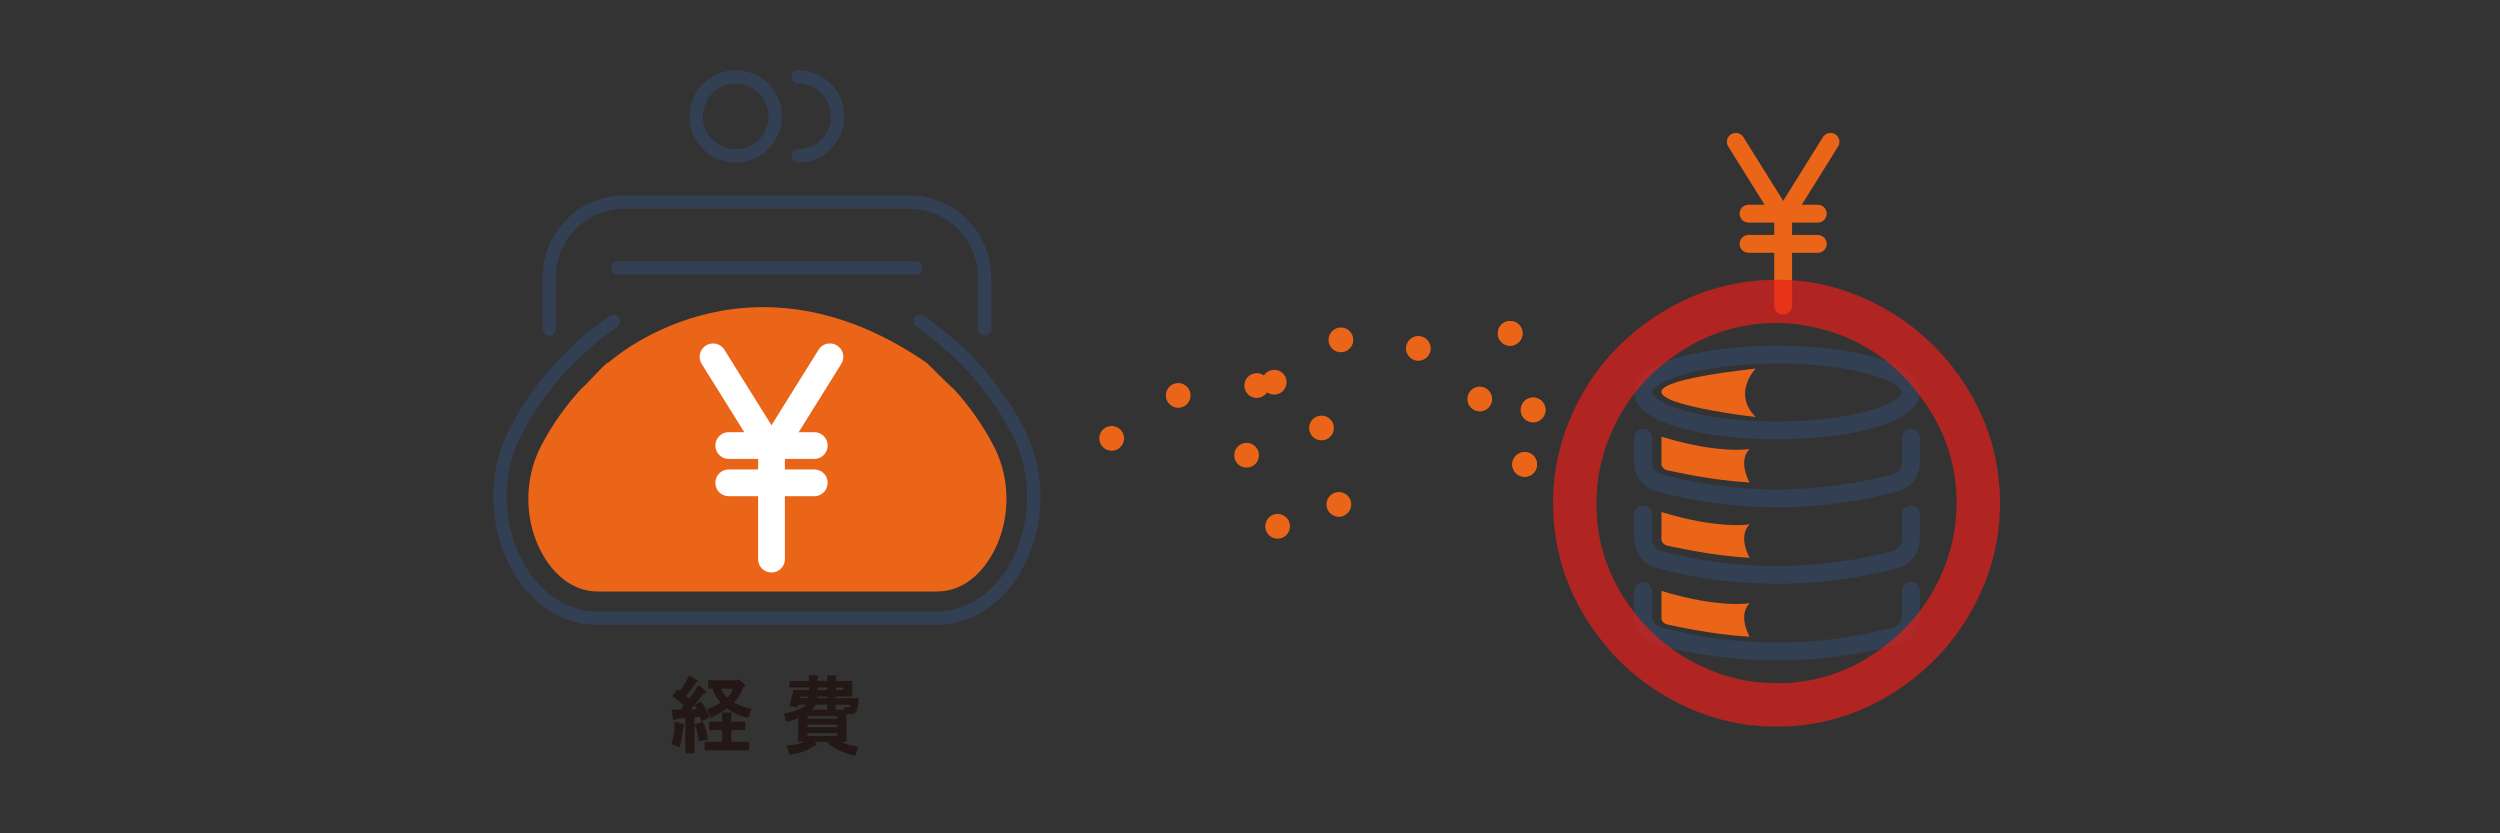 <?xml version="1.0" encoding="UTF-8"?><svg id="_レイヤー_1" xmlns="http://www.w3.org/2000/svg" viewBox="0 0 600 200"><rect x="0" y="0" width="600" height="200" fill="#333333" stroke="none"/><defs><style>.cls-1{opacity:.7;}.cls-2{stroke-width:3.21px;}.cls-2,.cls-3,.cls-4,.cls-5,.cls-6{fill:none;stroke-linecap:round;}.cls-2,.cls-3,.cls-5{stroke-linejoin:round;}.cls-2,.cls-5{stroke:#333f52;}.cls-7{fill:#38a9c2;}.cls-3{stroke-dasharray:0 0 0 0 0 9.6 0 9.6;stroke-width:5.93px;}.cls-3,.cls-4{stroke:#eb6519;}.cls-4,.cls-5{stroke-width:4.28px;}.cls-4,.cls-6{stroke-miterlimit:10;}.cls-8{fill:#eb6519;}.cls-6{stroke:#fff;stroke-width:6.42px;}.cls-9{fill:#e61f19;}.cls-10{fill:#231815;}</style></defs><path class="cls-2" d="M147.21,77.15c-11.29,7.9-18.66,17.19-23.44,26.41-10.04,19.37,1.14,44.82,19.74,44.82h81.09c18.6,0,29.78-25.44,19.74-44.82-4.78-9.22-12.15-18.51-23.44-26.41"/><path class="cls-2" d="M131.82,78.95v-12.39c0-9.97,8.09-18.06,18.06-18.06h68.34c9.97,0,18.06,8.09,18.06,18.06v12.39"/><g><circle class="cls-2" cx="176.56" cy="27.94" r="9.48"/><path class="cls-2" d="M191.54,18.46c5.24,0,9.48,4.24,9.48,9.48s-4.24,9.48-9.48,9.48"/></g><line class="cls-2" x1="148.3" y1="64.3" x2="219.81" y2="64.3"/><path class="cls-7" d="M222.21,86.94c-11.47,10.01-19.08,20.63-20.94,29.34-1.11,5.18-1.11,7.16-4.05,12.98-2.26,4.48-8.04,6.86-12.92,8.02-.04,.01-.08,.03-.12,.04-.04-.01-.08-.03-.12-.04-4.88-1.16-10.66-3.55-12.92-8.02-2.94-5.82-2.95-7.8-4.05-12.98-1.86-8.71-9.47-19.33-20.94-29.34"/><path class="cls-8" d="M222.21,86.94c.45,.31,5.08,5.08,6.67,6.4,3.83,4.19,7.06,8.78,9.65,13.76,4.31,8.31,3.99,18.76-.8,26.64-1.87,3.07-6.02,8.22-12.89,8.22h-81.33c-6.86,0-11.02-5.15-12.89-8.22-4.79-7.88-5.1-18.33-.8-26.64,2.58-4.99,5.82-9.57,9.65-13.76,1.59-1.31,6.25-6.76,6.67-6.4,0,0,32.65-29.75,76.06,0Z"/><g><g><polyline class="cls-6" points="171.13 85.64 179.25 98.66 185.16 108.13"/><polyline class="cls-6" points="199.18 85.64 191.24 98.37 185.16 108.13 185.16 134.19"/></g><line class="cls-6" x1="174.9" y1="106.93" x2="195.42" y2="106.93"/><line class="cls-6" x1="174.9" y1="115.88" x2="195.42" y2="115.88"/></g><g><path class="cls-10" d="M165.34,162.18l1.72,.86c.1,.05,.18,.11,.23,.16,.16,.16,.21,.29,.16,.39-.1,.05-.21,.08-.31,.08-.73,1.15-1.56,2.27-2.5,3.36,.21,.21,.44,.42,.7,.62,.68-.78,1.43-1.85,2.27-3.2l1.64,1.25c.31,.26,.36,.47,.16,.62-.1,.05-.26,.08-.47,.08l-3.2,3.91,1.48-.08c-.1-.31-.29-.65-.55-1.02l1.41-.86c.94,.94,1.69,2.21,2.27,3.83l-2.03,.94c-.1-.36-.21-.73-.31-1.09l-1.33,.08v8.67h-2.19v-8.44l-2.27,.16c-.1,.37-.26,.47-.47,.31-.1-.05-.18-.18-.23-.39l-.39-2.11h2.27c.26-.36,.49-.7,.7-1.02l-2.73-2.27,1.25-1.64c.21,.16,.42,.31,.62,.47,.73-1.14,1.43-2.37,2.11-3.67Zm-1.33,12.19c-.16,1.67-.47,3.33-.94,5l-1.95-.86c.1-.26,.23-.7,.39-1.33,.26-1.04,.39-2.37,.39-3.98l1.88,.47c.62,.21,.7,.44,.23,.7Zm4.61-1.17c.16,.21,.29,.47,.39,.78,.47,1.09,.75,2.27,.86,3.52l-2.19,.39c-.05-1.25-.37-2.6-.94-4.06l1.88-.62Zm6.88-1.56v1.56h3.36v2.03h-3.36v2.81h4.3v2.03h-10.7v-2.03h4.22v-2.81h-3.12v-2.03h3.12v-2.19h1.88c.62,.05,.73,.26,.31,.62Zm-3.2-2.58c.26-.16,.47-.31,.62-.47-.26-.31-.52-.65-.78-1.02-.47-.68-.83-1.43-1.09-2.27h-1.09v-2.03h7.03l.23-.31,1.41,1.25c.36,.37,.31,.55-.16,.55-.68,1.72-1.43,3-2.27,3.83,.1,.11,.26,.21,.47,.31,.73,.37,1.56,.68,2.5,.94,.47,.11,.86,.18,1.17,.23l-.7,2.19c-1.88-.31-3.59-1.07-5.16-2.27-1.09,.83-2.37,1.59-3.83,2.27l-.94-2.11c.78-.26,1.64-.62,2.58-1.09Zm1.17-3.05c.26,.52,.62,.99,1.09,1.41,.47-.42,.83-.88,1.09-1.41,.1-.26,.18-.49,.23-.7h-2.73c.1,.21,.21,.44,.31,.7Z"/><path class="cls-10" d="M196.2,162.73v.7h2.34v-1.33h1.72c.62,.05,.73,.26,.31,.62v.7h3.98v3.75h-3.98v.39h5.55l-.31,2.42c-.05,.26-.13,.5-.23,.7-.16,.21-.34,.39-.55,.55-.16,.11-.31,.16-.47,.16h-1.41v6.64h-1.33c.16,.11,.36,.21,.62,.31,.99,.37,2.16,.65,3.52,.86l-.7,2.19c-1.56-.31-3.23-.94-5-1.88-.68-.42-1.22-.81-1.64-1.17l.62-.31h-3.83l.39,.31c.1,.11,.16,.21,.16,.31,0,.21-.08,.34-.23,.39-.1,0-.21-.03-.31-.08-1.51,1.14-3.52,1.88-6.02,2.19l-.55-2.27c.88,0,1.85-.13,2.89-.39,.52-.1,.94-.26,1.25-.47h-1.41v-5.7c-.78,.42-1.75,.73-2.89,.94l-.55-2.03c.36-.05,.78-.13,1.25-.23,1.2-.31,2.27-.7,3.2-1.17,.47-.21,.78-.44,.94-.7h-1.95l-.16,.62-1.95-.23,.94-3.91h3.75v-.62h-4.69v-1.56h4.69v-1.33h1.72c.62,.05,.73,.26,.31,.62Zm-4.3,4.84h2.11v-.39h-2.03l-.08,.39Zm1.88,4.3v.62h7.19v-.62h-7.19Zm0,2.03v.62h7.19v-.62h-7.19Zm0,2.03v.7h7.19v-.7h-7.19Zm1.95-6.8c-.05,.16-.16,.37-.31,.62-.16,.21-.34,.39-.55,.55h3.67v-1.17h-2.81Zm.39-1.56h2.42v-.39h-2.42v.39Zm.08-2.58v.62h2.34v-.62h-2.34Zm4.38,0v.62h1.8v-.62h-1.8Zm0,4.14v1.17h2.11l-.08-.62h1.17c.1-.05,.18-.13,.23-.23v-.31h-3.44Z"/></g><g><path class="cls-3" d="M362.44,80c3.35,8.84,7.41,23.74,7.9,32.75-7.98-3.35-15.51-.3-23.22-2.76"/><path class="cls-3" d="M266.8,105.21c10.13-12,45.1-24.13,53.65,5.01,6.67,22.71-16.42,25.01-20.74,3.77-4.04-19.91,15.2-32.54,27.22-33.38,14.19-1,26.15,11.15,37.18,26.41"/><path class="cls-3" d="M362.44,80c3.35,8.84,7.41,23.74,7.9,32.75-7.98-3.35-15.51-.3-23.22-2.76"/></g><path class="cls-5" d="M458.62,141.82v5.98c0,2.27-1.53,4.26-3.72,4.84h0c-18.62,4.96-38.21,4.96-56.83,0h0c-2.19-.58-3.72-2.57-3.72-4.84v-5.98"/><path class="cls-5" d="M458.62,123.44v5.98c0,2.27-1.53,4.26-3.72,4.84h0c-18.62,4.96-38.21,4.96-56.83,0h0c-2.19-.58-3.72-2.57-3.72-4.84v-5.98"/><path class="cls-5" d="M458.62,105.06v5.98c0,2.27-1.53,4.26-3.72,4.84h0c-18.62,4.96-38.21,4.96-56.83,0h0c-2.19-.58-3.72-2.57-3.72-4.84v-5.98"/><path class="cls-5" d="M458.62,94.19c0,5.03-14.39,9.1-32.13,9.1s-32.13-4.07-32.13-9.1,14.39-9.1,32.13-9.1,32.13,4.07,32.13,9.1Z"/><path class="cls-8" d="M421.37,88.45s-5.76,5.88,0,11.64c0,0-50.89-5.82,0-11.64Z"/><path class="cls-8" d="M398.75,104.81v6.29s-.29,1.49,1.82,1.86c2.1,.37,9.58,2.23,19.34,2.85,0,0-2.95-5.08,0-8.05,0,0-7.37,1.29-21.15-2.95Z"/><path class="cls-8" d="M398.75,122.89v6.29s-.29,1.49,1.82,1.86c2.1,.37,9.58,2.23,19.34,2.85,0,0-2.95-5.08,0-8.05,0,0-7.37,1.29-21.15-2.95Z"/><path class="cls-8" d="M398.75,141.82v6.29s-.29,1.49,1.82,1.86c2.1,.37,9.58,2.23,19.34,2.85,0,0-2.95-5.08,0-8.05,0,0-7.37,1.29-21.15-2.95Z"/><g><g><polyline class="cls-4" points="416.6 34.04 423.18 44.58 427.96 52.25"/><polyline class="cls-4" points="439.32 34.04 432.89 44.35 427.96 52.25 427.96 73.36"/></g><line class="cls-4" x1="419.65" y1="51.28" x2="436.27" y2="51.28"/><line class="cls-4" x1="419.65" y1="58.53" x2="436.27" y2="58.53"/></g><g class="cls-1"><path class="cls-9" d="M426.55,67.13c8.19,0,16.04,1.92,23.56,5.76,7.31,3.72,13.45,8.75,18.42,15.1,7.64,9.82,11.47,20.76,11.47,32.83,0,8.27-1.92,16.19-5.76,23.75-3.72,7.27-8.75,13.39-15.1,18.36-9.82,7.64-20.78,11.47-32.9,11.47-8.48,0-16.56-2.03-24.25-6.08-7.27-3.8-13.32-8.9-18.17-15.29-7.39-9.69-11.09-20.49-11.09-32.39,0-7.44,1.57-14.62,4.7-21.55,4.72-10.36,12.09-18.55,22.12-24.56,8.27-4.93,17.27-7.39,27.01-7.39Zm-.38,10.4c-10.11,0-19.3,3.45-27.57,10.34-5.18,4.35-9.13,9.63-11.84,15.85-2.42,5.51-3.63,11.24-3.63,17.17,0,10.23,3.45,19.45,10.34,27.63,4.39,5.18,9.67,9.13,15.85,11.84,5.47,2.42,11.19,3.63,17.17,3.63,10.15,0,19.3-3.4,27.44-10.21,5.14-4.3,9.09-9.48,11.84-15.54,2.55-5.64,3.82-11.49,3.82-17.54,0-9.06-2.76-17.4-8.27-25-6.35-8.77-14.58-14.39-24.69-16.86-3.47-.88-6.95-1.32-10.46-1.32Z"/></g></svg>
